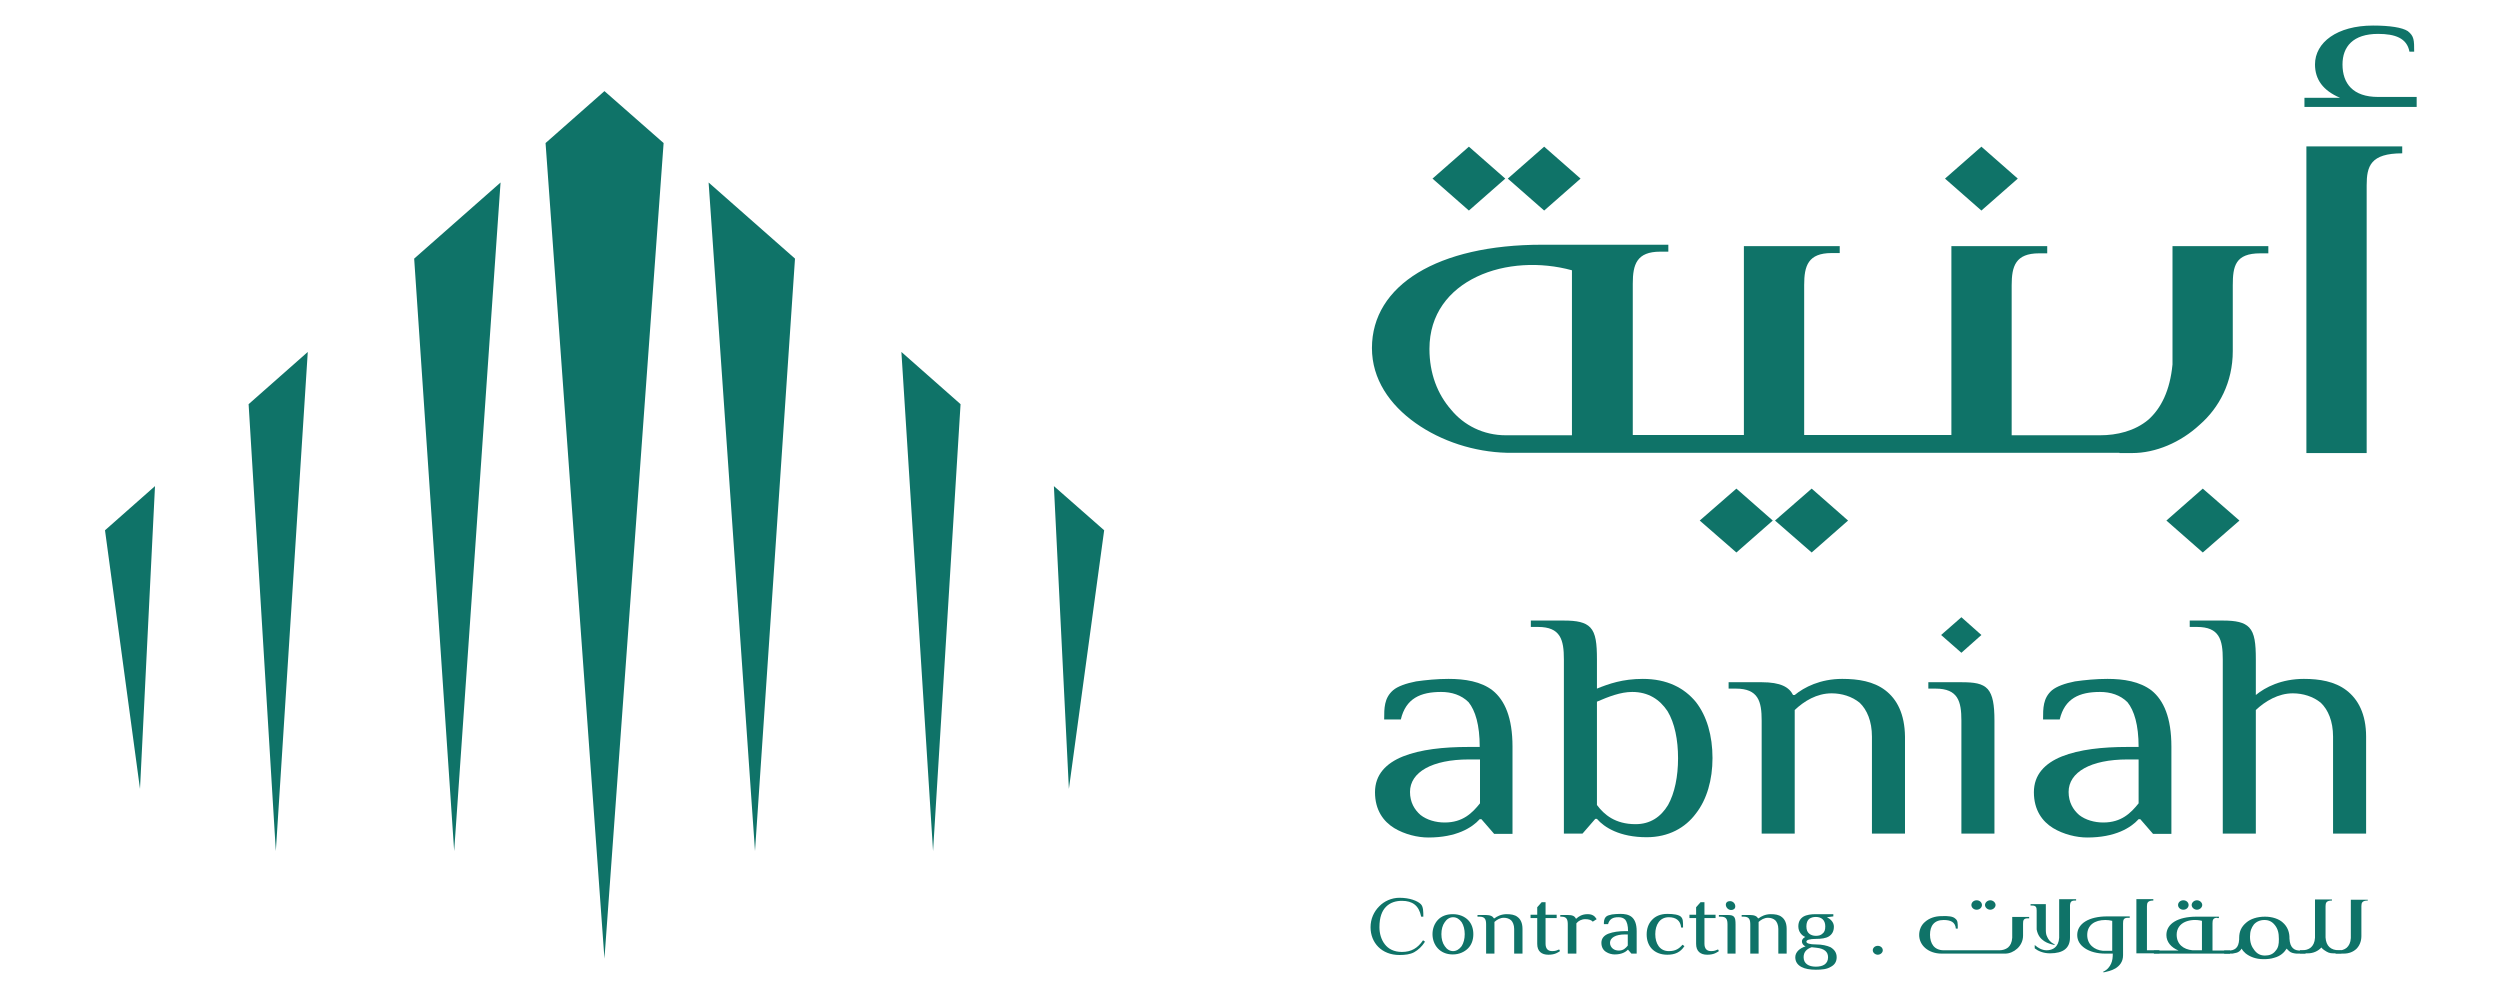 <?xml version="1.0" encoding="utf-8"?>
<!-- Generator: Adobe Illustrator 25.0.1, SVG Export Plug-In . SVG Version: 6.00 Build 0)  -->
<svg version="1.1" id="Layer_1" xmlns="http://www.w3.org/2000/svg" xmlns:xlink="http://www.w3.org/1999/xlink" x="0px" y="0px"
	 viewBox="0 0 90 36" style="enable-background:new 0 0 90 36;" xml:space="preserve">
<style type="text/css">
	.st0{fill:#0F7368;}
</style>
<g>
	<g>
		<g>
			<g>
				<g>
					<path class="st0" d="M51.16,32.99c-0.08-0.39-0.31-0.56-0.69-0.56c-0.22,0-0.42,0.06-0.57,0.21c-0.15,0.15-0.24,0.38-0.24,0.74
						c0,0.22,0.06,0.44,0.19,0.61c0.13,0.17,0.33,0.28,0.62,0.28c0.34,0,0.57-0.14,0.76-0.42l0.07,0.05
						c-0.11,0.18-0.25,0.3-0.39,0.38c-0.15,0.08-0.33,0.1-0.53,0.1c-0.32,0-0.58-0.11-0.76-0.29c-0.18-0.18-0.28-0.43-0.28-0.71
						c0-0.3,0.12-0.56,0.31-0.75c0.18-0.19,0.45-0.31,0.73-0.31c0.37,0,0.65,0.11,0.77,0.23c0.09,0.09,0.09,0.27,0.09,0.45H51.16z"
						/>
				</g>
			</g>
			<g>
				<g>
					<path class="st0" d="M51.57,33.63c0-0.2,0.07-0.38,0.19-0.51c0.12-0.13,0.3-0.21,0.54-0.21c0.23,0,0.42,0.08,0.55,0.21
						c0.13,0.13,0.19,0.31,0.19,0.51c0,0.2-0.06,0.38-0.19,0.51c-0.13,0.13-0.32,0.22-0.55,0.22c-0.24,0-0.42-0.09-0.54-0.22
						C51.64,34.01,51.57,33.83,51.57,33.63z M52.73,33.63c0-0.17-0.04-0.32-0.11-0.43c-0.08-0.11-0.18-0.18-0.31-0.18
						c-0.12,0-0.23,0.07-0.3,0.18c-0.08,0.11-0.12,0.26-0.12,0.43c0,0.17,0.04,0.32,0.12,0.43c0.07,0.11,0.18,0.18,0.3,0.18
						c0.12,0,0.23-0.07,0.31-0.18C52.69,33.95,52.73,33.8,52.73,33.63z"/>
				</g>
			</g>
			<g>
				<g>
					<path class="st0" d="M53.8,34.33h-0.3v-1.04c0-0.18-0.03-0.29-0.24-0.29h-0.07v-0.06h0.3c0.17,0,0.25,0.05,0.29,0.12h0.02
						c0.09-0.07,0.24-0.15,0.44-0.15c0.15,0,0.29,0.02,0.39,0.1c0.11,0.08,0.18,0.22,0.18,0.43v0.89h-0.3v-0.89
						c0-0.14-0.05-0.25-0.11-0.31c-0.07-0.06-0.16-0.09-0.26-0.09c-0.14,0-0.25,0.07-0.34,0.15V34.33z"/>
				</g>
			</g>
			<g>
				<g>
					<path class="st0" d="M55.34,33.05h-0.24v-0.12h0.24v-0.27l0.16-0.18h0.14v0.45h0.4v0.12h-0.4v0.92c0,0.18,0.08,0.27,0.24,0.27
						c0.12,0,0.18-0.03,0.25-0.06l0.03,0.06c-0.04,0.03-0.08,0.05-0.14,0.08c-0.07,0.03-0.16,0.05-0.28,0.05
						c-0.24,0-0.4-0.12-0.4-0.39V33.05z"/>
				</g>
			</g>
			<g>
				<g>
					<path class="st0" d="M56.75,34.33h-0.31v-1.04c0-0.18-0.03-0.29-0.23-0.29h-0.04v-0.06h0.27c0.17,0,0.25,0.04,0.29,0.13h0.02
						c0.07-0.07,0.2-0.16,0.4-0.16c0.07,0,0.15,0.01,0.21,0.05c0.05,0.03,0.08,0.07,0.12,0.13l-0.14,0.09
						c-0.05-0.06-0.15-0.09-0.27-0.09c-0.13,0-0.25,0.06-0.32,0.15V34.33z"/>
				</g>
			</g>
			<g>
				<g>
					<path class="st0" d="M58.9,34.33h-0.17l-0.12-0.14H58.6c-0.07,0.08-0.22,0.17-0.47,0.17c-0.1,0-0.22-0.03-0.31-0.09
						c-0.1-0.06-0.17-0.17-0.17-0.33c0-0.16,0.1-0.27,0.26-0.33c0.16-0.06,0.37-0.09,0.6-0.09h0.1c0-0.2-0.04-0.33-0.1-0.41
						c-0.07-0.07-0.15-0.09-0.25-0.09c-0.19,0-0.32,0.06-0.37,0.25h-0.15c0-0.1,0-0.19,0.08-0.27c0.04-0.04,0.12-0.06,0.21-0.08
						c0.09-0.01,0.19-0.02,0.3-0.02c0.15,0,0.3,0.02,0.41,0.11c0.11,0.09,0.18,0.25,0.18,0.51V34.33z M58.6,33.64h-0.1
						c-0.34,0-0.54,0.12-0.54,0.3c0,0.09,0.04,0.16,0.1,0.21c0.06,0.05,0.14,0.07,0.22,0.07c0.16,0,0.25-0.09,0.32-0.18V33.64z"/>
				</g>
			</g>
			<g>
				<g>
					<path class="st0" d="M60.02,32.9c0.24,0,0.41,0.03,0.49,0.1c0.04,0.04,0.06,0.08,0.07,0.14c0.01,0.06,0.01,0.14,0.01,0.25
						h-0.07c-0.02-0.25-0.19-0.37-0.44-0.37c-0.17,0-0.29,0.07-0.37,0.18c-0.08,0.11-0.12,0.26-0.12,0.43
						c0,0.17,0.04,0.32,0.12,0.43c0.08,0.11,0.2,0.18,0.37,0.18c0.24,0,0.37-0.09,0.49-0.23l0.07,0.05
						c-0.15,0.23-0.35,0.31-0.62,0.31c-0.25,0-0.44-0.09-0.56-0.22c-0.12-0.13-0.18-0.31-0.18-0.51c0-0.2,0.06-0.38,0.18-0.51
						C59.58,32.99,59.77,32.9,60.02,32.9z"/>
				</g>
			</g>
			<g>
				<g>
					<path class="st0" d="M61.06,33.05h-0.24v-0.12h0.24v-0.27l0.16-0.18h0.14v0.45h0.4v0.12h-0.4v0.92c0,0.18,0.08,0.27,0.24,0.27
						c0.12,0,0.18-0.03,0.25-0.06l0.03,0.06c-0.04,0.03-0.08,0.05-0.14,0.08c-0.07,0.03-0.16,0.05-0.28,0.05
						c-0.24,0-0.4-0.12-0.4-0.39V33.05z"/>
				</g>
			</g>
			<g>
				<g>
					<path class="st0" d="M62.49,34.33h-0.3v-1.04c0-0.18-0.03-0.29-0.24-0.29h-0.07v-0.06h0.3c0.12,0,0.19,0.01,0.24,0.06
						c0.05,0.05,0.06,0.14,0.06,0.29V34.33z M62.47,32.63c0,0.08-0.06,0.13-0.15,0.13c-0.1,0-0.19-0.09-0.19-0.19
						c0-0.08,0.06-0.13,0.15-0.13C62.38,32.44,62.47,32.52,62.47,32.63z"/>
				</g>
			</g>
			<g>
				<g>
					<path class="st0" d="M63.31,34.33h-0.3v-1.04c0-0.18-0.03-0.29-0.24-0.29h-0.07v-0.06h0.3c0.17,0,0.25,0.05,0.29,0.12h0.02
						c0.09-0.07,0.24-0.15,0.44-0.15c0.15,0,0.29,0.02,0.39,0.1c0.11,0.08,0.18,0.22,0.18,0.43v0.89h-0.3v-0.89
						c0-0.14-0.05-0.25-0.11-0.31c-0.07-0.06-0.16-0.09-0.26-0.09c-0.14,0-0.25,0.07-0.34,0.15V34.33z"/>
				</g>
			</g>
			<g>
				<g>
					<path class="st0" d="M64.74,33.35c0-0.17,0.07-0.28,0.18-0.35c0.12-0.07,0.28-0.09,0.45-0.09H66v0.08l-0.22,0.03v0.01
						c0.13,0.06,0.24,0.18,0.24,0.33c0,0.17-0.07,0.28-0.18,0.35c-0.11,0.07-0.28,0.09-0.46,0.09c-0.24,0-0.35,0.04-0.35,0.1
						s0.12,0.1,0.35,0.1c0.21,0,0.39,0.04,0.52,0.1c0.13,0.08,0.22,0.19,0.22,0.36c0,0.17-0.08,0.28-0.22,0.35
						c-0.13,0.08-0.31,0.1-0.53,0.1c-0.21,0-0.39-0.03-0.52-0.1c-0.13-0.07-0.22-0.18-0.22-0.35c0-0.19,0.17-0.33,0.37-0.39
						c-0.07-0.03-0.13-0.09-0.13-0.18c0-0.09,0.07-0.13,0.12-0.16C64.86,33.68,64.74,33.54,64.74,33.35z M65.22,34.1
						c-0.17,0.06-0.29,0.16-0.29,0.36c0,0.23,0.18,0.34,0.44,0.34c0.26,0,0.44-0.1,0.44-0.34c0-0.2-0.14-0.31-0.41-0.34L65.22,34.1z
						 M65.71,33.35c0-0.24-0.15-0.34-0.34-0.34c-0.09,0-0.17,0.02-0.24,0.07c-0.06,0.05-0.1,0.14-0.1,0.27
						c0,0.13,0.04,0.21,0.1,0.26c0.06,0.05,0.14,0.08,0.24,0.08c0.1,0,0.18-0.02,0.24-0.08C65.68,33.56,65.71,33.48,65.71,33.35z"/>
				</g>
			</g>
			<g>
				<g>
					<path class="st0" d="M67.6,34.05c0.1,0,0.18,0.07,0.18,0.16c0,0.09-0.09,0.16-0.18,0.16s-0.18-0.07-0.18-0.16
						C67.42,34.12,67.5,34.05,67.6,34.05z"/>
				</g>
			</g>
			<g>
				<g>
					<path class="st0" d="M70.39,33.07c0.09,0.07,0.09,0.15,0.09,0.36h-0.07c-0.02-0.24-0.19-0.31-0.44-0.31
						c-0.34,0-0.49,0.21-0.49,0.53c0,0.16,0.04,0.3,0.12,0.4c0.08,0.1,0.21,0.16,0.37,0.16h2.01c0.11,0,0.22-0.03,0.31-0.1
						c0.08-0.07,0.14-0.18,0.15-0.35v-0.75h0.61v0.05H73c-0.16,0-0.17,0.08-0.17,0.2v0.42c0,0.2-0.09,0.36-0.21,0.47
						c-0.12,0.11-0.28,0.18-0.43,0.18H69.9c-0.25,0-0.45-0.08-0.59-0.2c-0.14-0.12-0.22-0.29-0.22-0.47c0-0.18,0.07-0.36,0.22-0.48
						c0.14-0.12,0.34-0.2,0.59-0.2C70.14,32.97,70.31,32.99,70.39,33.07z M71.35,32.58c0,0.09-0.08,0.17-0.19,0.17
						c-0.11,0-0.19-0.08-0.19-0.17c0-0.09,0.08-0.17,0.19-0.17C71.27,32.41,71.35,32.49,71.35,32.58z M71.84,32.58
						c0,0.09-0.09,0.17-0.19,0.17c-0.1,0-0.19-0.08-0.19-0.17c0-0.09,0.09-0.17,0.19-0.17C71.75,32.41,71.84,32.49,71.84,32.58z"/>
				</g>
			</g>
			<g>
				<g>
					<path class="st0" d="M73.65,33.46c0,0.08,0,0.18,0.05,0.27c0.04,0.09,0.11,0.19,0.25,0.26c0.02,0,0.02,0.01,0.02,0.02
						c0,0.01-0.03,0.01-0.05,0c-0.08-0.02-0.21-0.05-0.33-0.13c-0.12-0.08-0.23-0.2-0.27-0.42v-0.68c0-0.11-0.02-0.18-0.16-0.18
						H73.1v-0.05h0.55V33.46z M74.52,33.75c0,0.38-0.24,0.57-0.72,0.57c-0.25,0-0.44-0.09-0.55-0.18v-0.12
						c0.11,0.1,0.26,0.19,0.43,0.19c0.11,0,0.22-0.03,0.3-0.1c0.08-0.07,0.14-0.18,0.15-0.35v-1.39h0.61v0.05h-0.05
						c-0.13,0-0.16,0.06-0.17,0.16V33.75"/>
				</g>
			</g>
			<g>
				<g>
					<path class="st0" d="M76.6,33.04c-0.15,0-0.17,0.08-0.17,0.2v1.15c0,0.24-0.13,0.38-0.27,0.47c-0.15,0.09-0.32,0.12-0.4,0.14
						c-0.03,0-0.05,0-0.05,0c-0.01,0-0.01-0.01,0.01-0.02c0.15-0.07,0.23-0.18,0.28-0.29c0.05-0.11,0.06-0.23,0.06-0.36h-0.27
						c-0.3,0-0.55-0.07-0.73-0.19c-0.18-0.12-0.28-0.28-0.28-0.48c0-0.41,0.42-0.67,1.08-0.67h0.81v0.05H76.6z M75.14,33.66
						c0,0.34,0.25,0.54,0.57,0.57h0.33v-1.08c-0.08-0.02-0.16-0.03-0.25-0.03C75.41,33.12,75.14,33.3,75.14,33.66z"/>
				</g>
			</g>
			<g>
				<g>
					<path class="st0" d="M77.52,32.42c-0.2,0-0.23,0.08-0.23,0.2v1.59h0.45v0.11h-0.83v-1.95h0.61V32.42z"/>
				</g>
			</g>
			<g>
				<g>
					<path class="st0" d="M79.82,33.04c-0.15,0-0.17,0.08-0.17,0.2v0.98h0.63v0.11h-2.74v-0.11h0.89c-0.27-0.11-0.44-0.31-0.44-0.56
						c0-0.41,0.42-0.66,1.08-0.66h0.81v0.05H79.82z M79.27,33.15c-0.2-0.05-0.43-0.04-0.61,0.04c-0.18,0.08-0.3,0.24-0.3,0.46
						c0,0.34,0.24,0.53,0.57,0.56h0.34V33.15z M78.79,32.58c0,0.09-0.08,0.17-0.19,0.17c-0.11,0-0.19-0.08-0.19-0.17
						c0-0.09,0.08-0.17,0.19-0.17C78.71,32.41,78.79,32.49,78.79,32.58z M79.28,32.58c0,0.09-0.09,0.17-0.19,0.17
						c-0.1,0-0.19-0.08-0.19-0.17c0-0.09,0.09-0.17,0.19-0.17C79.19,32.41,79.28,32.49,79.28,32.58z"/>
				</g>
			</g>
			<g>
				<g>
					<path class="st0" d="M82.18,33.21c0.16,0.14,0.23,0.32,0.24,0.51v0.06c0.01,0.18,0.05,0.28,0.12,0.35
						c0.07,0.07,0.16,0.09,0.27,0.09H83v0.11h-0.33c-0.1-0.01-0.2-0.03-0.26-0.09c-0.04-0.03-0.06-0.06-0.09-0.09
						c-0.09,0.14-0.22,0.27-0.45,0.33c-0.12,0.04-0.25,0.05-0.39,0.05c-0.27,0-0.49-0.09-0.64-0.21c-0.06-0.05-0.11-0.11-0.14-0.17
						c-0.05,0.08-0.11,0.13-0.19,0.15c-0.05,0.01-0.09,0.02-0.14,0.03h-0.3v-0.11h0.16c0.1,0,0.19-0.02,0.26-0.08
						c0.07-0.06,0.11-0.16,0.12-0.32v-0.05c0-0.24,0.08-0.41,0.26-0.56c0.15-0.13,0.39-0.21,0.67-0.21
						C81.8,33,82.04,33.08,82.18,33.21z M81.14,33.28C81.05,33.4,81,33.52,81,33.72c0,0.23,0.06,0.36,0.16,0.49
						c0.1,0.13,0.22,0.19,0.38,0.19s0.29-0.05,0.38-0.17c0.1-0.11,0.12-0.23,0.12-0.42c0-0.23-0.04-0.37-0.14-0.5
						c-0.1-0.13-0.22-0.19-0.38-0.19C81.36,33.12,81.23,33.18,81.14,33.28z"/>
				</g>
			</g>
			<g>
				<g>
					<path class="st0" d="M83.95,32.42c-0.2,0-0.23,0.08-0.23,0.2v1.13c0.02,0.31,0.19,0.46,0.49,0.46h0.08v0.11H84
						c-0.14,0-0.2-0.03-0.32-0.11c-0.05-0.03-0.08-0.06-0.11-0.1c-0.12,0.13-0.29,0.21-0.49,0.21H82.8v-0.11h0.08
						c0.11,0,0.23-0.03,0.31-0.1c0.08-0.07,0.14-0.18,0.15-0.35v-1.38h0.61V32.42z"/>
				</g>
			</g>
			<g>
				<g>
					<path class="st0" d="M85.24,32.42c-0.2,0-0.23,0.08-0.23,0.2v1.08c0,0.19-0.07,0.35-0.18,0.46c-0.12,0.11-0.27,0.17-0.46,0.17
						h-0.29v-0.11h0.09c0.11,0,0.23-0.03,0.31-0.1c0.08-0.07,0.14-0.18,0.15-0.35v-1.38h0.61V32.42z"/>
				</g>
			</g>
		</g>
		<g>
			<g>
				<g>
					<polygon class="st0" points="38.48,28.4 39.75,19.09 37.94,17.5 					"/>
				</g>
			</g>
			<g>
				<g>
					<polygon class="st0" points="16.35,30.64 18.02,6.57 14.91,9.31 					"/>
				</g>
			</g>
			<g>
				<g>
					<polygon class="st0" points="27.18,30.64 28.62,9.31 25.51,6.57 					"/>
				</g>
			</g>
			<g>
				<g>
					<polygon class="st0" points="9.93,30.64 11.08,12.67 8.95,14.55 					"/>
				</g>
			</g>
			<g>
				<g>
					<polygon class="st0" points="5.04,28.4 5.58,17.5 3.78,19.09 					"/>
				</g>
			</g>
			<g>
				<g>
					<polygon class="st0" points="33.59,30.64 34.58,14.55 32.45,12.67 					"/>
				</g>
			</g>
			<g>
				<g>
					<polygon class="st0" points="19.64,5.15 21.76,34.51 23.89,5.15 21.76,3.28 					"/>
				</g>
			</g>
			<g>
				<g>
					<g>
						<path class="st0" d="M76.3,16.31h0.46c0.84,0,1.74-0.38,2.43-1.02c0.7-0.61,1.19-1.53,1.19-2.65v-2.37
							c0-0.69,0.09-1.15,0.99-1.15h0.29V8.86h-3.45v4.26c-0.09,0.94-0.41,1.58-0.87,1.99c-0.49,0.41-1.13,0.56-1.74,0.56h-0.46
							h-2.72v-5.4c0-0.69,0.14-1.15,0.99-1.15h0.29V8.86h-3.45v6.8h-1.42h-1.16h-2.72v-5.4c0-0.69,0.14-1.15,0.99-1.15h0.29V8.86
							h-3.45v6.8h-1.42h-1.16h-1.42v-5.45c0-0.69,0.14-1.15,0.99-1.15h0.29V8.81h-4.55c-3.74,0-6.12,1.45-6.12,3.72
							c0,1.12,0.64,2.04,1.57,2.7c0.93,0.66,2.12,1.04,3.28,1.07h5.97h1.16h6.32h1.16h6.32H76.3z M56.59,15.67h-2.38
							c-0.81,0-1.51-0.36-1.97-0.92c-0.49-0.56-0.78-1.3-0.78-2.19c0-1.25,0.7-2.12,1.71-2.6c1.01-0.48,2.29-0.54,3.42-0.23V15.67z"
							/>
					</g>
				</g>
			</g>
			<g>
				<g>
					<path class="st0" d="M83.03,16.31h2.17V6.67c0-0.69,0.14-1.15,1.28-1.15V5.27h-3.45V16.31z"/>
				</g>
			</g>
			<g>
				<g>
					<path class="st0" d="M85.61,3.49c-0.9,0-1.28-0.48-1.28-1.17c0-0.64,0.38-1.1,1.28-1.1c0.61,0,1.04,0.15,1.13,0.64h0.17
						c0-0.41,0-0.56-0.23-0.74c-0.2-0.13-0.64-0.2-1.25-0.2c-1.3,0-2.09,0.61-2.09,1.4c0,0.54,0.29,0.94,0.9,1.2h-1.28v0.33H87V3.49
						H85.61z"/>
				</g>
			</g>
			<g>
				<g>
					<g>
						<path class="st0" d="M52.15,24.44c-0.42,0-0.81,0.04-1.17,0.09c-0.36,0.07-0.67,0.18-0.83,0.32
							c-0.32,0.28-0.32,0.64-0.32,1.05h0.6c0.18-0.76,0.71-0.99,1.45-0.99c0.38,0,0.73,0.11,0.99,0.37c0.24,0.3,0.4,0.81,0.4,1.61
							h-0.4c-0.91,0-1.73,0.09-2.36,0.34c-0.62,0.25-1.01,0.66-1.01,1.29c0,0.64,0.3,1.05,0.69,1.29c0.38,0.23,0.85,0.34,1.23,0.34
							c1.01,0,1.57-0.35,1.85-0.66h0.06l0.46,0.53h0.66v-3.14c0-1.05-0.28-1.67-0.71-2.02C53.32,24.53,52.73,24.44,52.15,24.44z
							 M53.28,28.92c-0.28,0.35-0.62,0.69-1.27,0.69c-0.32,0-0.64-0.09-0.87-0.27c-0.22-0.19-0.38-0.46-0.38-0.83
							c0-0.71,0.79-1.17,2.12-1.17h0.4V28.92z"/>
					</g>
				</g>
			</g>
			<g>
				<g>
					<g>
						<path class="st0" d="M59.14,24.44c-0.73,0-1.23,0.18-1.65,0.35v-1.05c0-0.57-0.04-0.94-0.24-1.15
							c-0.18-0.19-0.48-0.25-0.95-0.25h-1.19v0.23h0.26c0.81,0,0.93,0.46,0.93,1.17v6.27h0.67l0.46-0.53h0.06
							c0.26,0.3,0.81,0.66,1.79,0.66c0.79,0,1.39-0.34,1.77-0.85c0.4-0.51,0.6-1.22,0.6-2c0-0.8-0.2-1.51-0.6-2.02
							C60.63,24.76,60.01,24.44,59.14,24.44z M60.05,28.98c-0.26,0.43-0.64,0.69-1.17,0.69c-0.73,0-1.13-0.34-1.39-0.69v-3.72
							c0.42-0.18,0.85-0.35,1.27-0.35c0.58,0,0.99,0.27,1.27,0.69c0.26,0.43,0.38,1.03,0.38,1.7
							C60.41,27.95,60.29,28.55,60.05,28.98z"/>
					</g>
				</g>
			</g>
			<g>
				<g>
					<path class="st0" d="M67.87,24.85c-0.42-0.32-0.97-0.41-1.55-0.41c-0.79,0-1.37,0.3-1.71,0.58h-0.06
						c-0.14-0.28-0.44-0.46-1.13-0.46h-1.19v0.23h0.26c0.81,0,0.93,0.46,0.93,1.15v4.07h1.19v-4.45c0.34-0.32,0.79-0.6,1.33-0.6
						c0.36,0,0.73,0.11,1.01,0.34c0.26,0.25,0.44,0.66,0.44,1.22v3.49h1.19v-3.49C68.57,25.7,68.29,25.17,67.87,24.85z"/>
				</g>
			</g>
			<g>
				<g>
					<path class="st0" d="M70.61,24.56h-1.19v0.23h0.26c0.81,0,0.93,0.46,0.93,1.15v4.07h1.19v-4.07c0-0.57-0.06-0.92-0.24-1.13
						C71.37,24.6,71.07,24.56,70.61,24.56z"/>
				</g>
			</g>
			<g>
				<g>
					<g>
						<path class="st0" d="M75.87,24.44c-0.42,0-0.81,0.04-1.17,0.09c-0.36,0.07-0.66,0.18-0.83,0.32
							c-0.32,0.28-0.32,0.64-0.32,1.05h0.6c0.18-0.76,0.71-0.99,1.45-0.99c0.38,0,0.73,0.11,0.99,0.37c0.24,0.3,0.4,0.81,0.4,1.61
							h-0.4c-0.91,0-1.73,0.09-2.36,0.34c-0.62,0.25-1.01,0.66-1.01,1.29c0,0.64,0.3,1.05,0.69,1.29c0.38,0.23,0.85,0.34,1.23,0.34
							c1.01,0,1.57-0.35,1.85-0.66h0.06l0.46,0.53h0.66v-3.14c0-1.05-0.28-1.67-0.71-2.02C77.03,24.53,76.45,24.44,75.87,24.44z
							 M76.99,28.92c-0.28,0.35-0.62,0.69-1.27,0.69c-0.32,0-0.64-0.09-0.87-0.27c-0.22-0.19-0.38-0.46-0.38-0.83
							c0-0.71,0.79-1.17,2.12-1.17h0.4V28.92z"/>
					</g>
				</g>
			</g>
			<g>
				<g>
					<path class="st0" d="M84.47,24.85c-0.42-0.32-0.97-0.41-1.53-0.41c-0.81,0-1.39,0.3-1.73,0.58v-1.28
						c0-0.57-0.04-0.94-0.24-1.15c-0.18-0.19-0.48-0.25-0.95-0.25h-1.19v0.23h0.26c0.81,0,0.93,0.46,0.93,1.17v6.27h1.19v-4.45
						c0.34-0.32,0.81-0.6,1.33-0.6c0.36,0,0.73,0.11,1.01,0.34c0.26,0.25,0.44,0.66,0.44,1.22v3.49h1.19v-3.49
						C85.18,25.7,84.89,25.17,84.47,24.85z"/>
				</g>
			</g>
			<g>
				<g>
					<polygon class="st0" points="77.99,18.74 79.3,19.89 80.62,18.74 79.3,17.59 					"/>
				</g>
			</g>
			<g>
				<g>
					<polygon class="st0" points="70.61,23.5 71.33,22.86 70.61,22.22 69.88,22.86 					"/>
				</g>
			</g>
			<g>
				<g>
					<polygon class="st0" points="72.64,6.43 71.33,5.28 70.02,6.43 71.33,7.58 					"/>
				</g>
			</g>
			<g>
				<g>
					<polygon class="st0" points="66.53,18.74 65.22,17.59 63.9,18.74 65.22,19.89 					"/>
				</g>
			</g>
			<g>
				<g>
					<polygon class="st0" points="63.82,18.74 62.51,17.59 61.19,18.74 62.51,19.89 					"/>
				</g>
			</g>
			<g>
				<g>
					<polygon class="st0" points="56.9,6.43 55.59,5.28 54.28,6.43 55.59,7.58 					"/>
				</g>
			</g>
			<g>
				<g>
					<polygon class="st0" points="54.19,6.43 52.88,5.28 51.57,6.43 52.88,7.58 					"/>
				</g>
			</g>
		</g>
	</g>
</g>
</svg>
